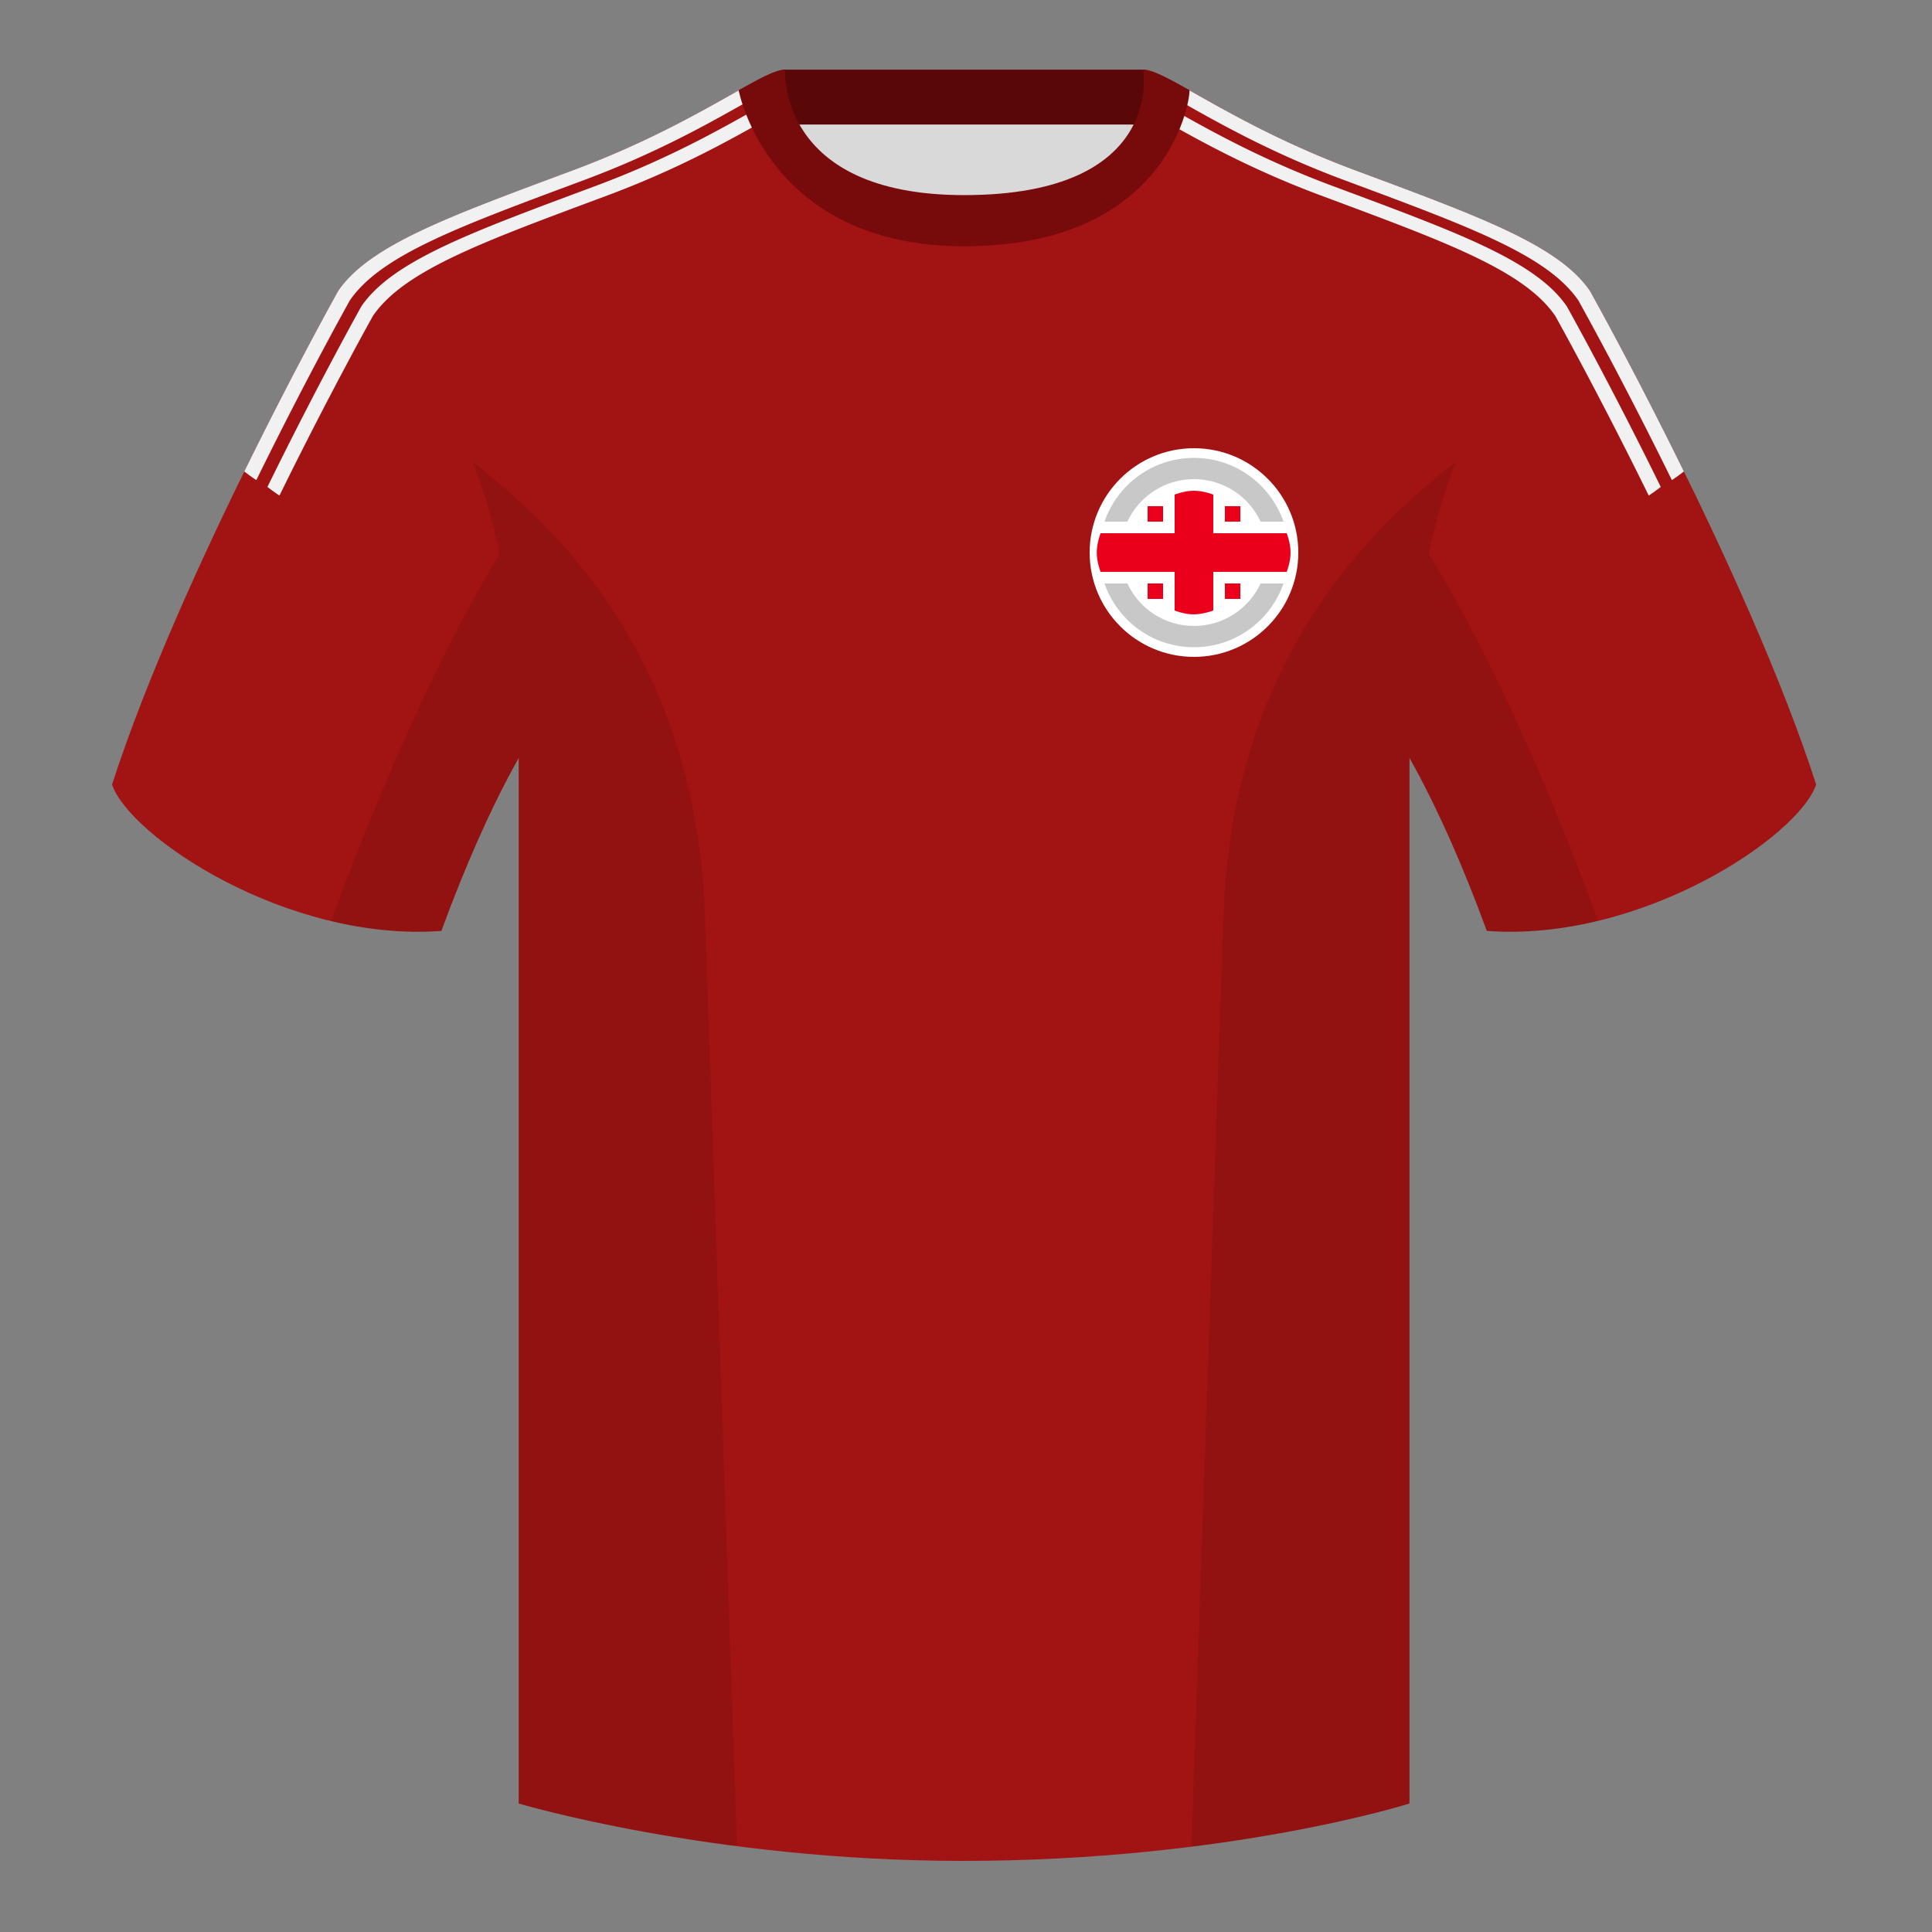 <?xml version="1.0" encoding="UTF-8"?><svg width="500" height="500" viewBox="0 0 500 500" fill="none" xmlns="http://www.w3.org/2000/svg"><rect x="0" y="0" width="500" height="500" fill="#808080" stroke="none"/><path fill-rule="evenodd" clip-rule="evenodd" d="M203.003 109.223h93.644V21.928h-93.644v87.295z" fill="#D9D9D9"/><path fill-rule="evenodd" clip-rule="evenodd" d="M202.864 32.228h93.458v-14.2h-93.458v14.2z" fill="#5A0707"/><path fill-rule="evenodd" clip-rule="evenodd" d="M87.547 75.258S46.785 148.059 29 203.029c4.445 13.375 45.208 40.86 85.232 37.885 13.34-36.4 24.46-52 24.46-52s2.963-95.085-51.145-113.656zm323.925 0s40.763 72.8 58.547 127.77c-4.445 13.375-45.207 40.86-85.232 37.885-13.34-36.4-24.46-52-24.46-52s-2.963-95.085 51.145-113.656z" fill="#A21313"/><path fill-rule="evenodd" clip-rule="evenodd" d="M249.511 57.703c-50.082 0-47.798-39.469-48.742-39.14-7.516 2.619-24.133 14.937-52.439 25.495-31.873 11.885-52.626 19.315-60.782 31.2 11.115 8.915 46.694 28.97 46.694 120.344v271.14s49.658 14.856 114.885 14.856c68.929 0 115.648-14.856 115.648-14.856v-271.14c0-91.375 35.58-111.43 46.7-120.344-8.157-11.885-28.91-19.315-60.783-31.2-28.36-10.577-44.982-22.919-52.478-25.509-.927-.32 4.178 39.154-48.703 39.154z" fill="#A21313"/><path fill-rule="evenodd" clip-rule="evenodd" d="M202.215 24.577l1.749 3.198c-9.027 4.859-24.145 14.369-46.657 22.766-31.873 11.885-52.626 19.315-60.781 31.202-.002-.001-11.079 19.784-24.205 46.512a52.882 52.882 0 01-3.11-2.238c13.178-26.854 24.322-46.757 24.322-46.757l.002.001c8.155-11.887 28.908-19.317 60.781-31.202 19.604-7.312 33.601-15.469 42.851-20.663a.899.899 0 01-.011-.05c1.876-1.054 3.56-1.988 5.058-2.768z" fill="#F1F1F1"/><path fill-rule="evenodd" clip-rule="evenodd" d="M192.449 26.847c-9.233 5.203-22.705 12.821-41.129 19.693-31.873 11.885-52.626 19.315-60.78 31.202-.002-.001-11.08 19.783-24.205 46.512a53.045 53.045 0 01-3.11-2.238C76.403 95.162 87.547 75.258 87.547 75.258c8.157-11.886 28.91-19.316 60.782-31.201 19.604-7.312 33.601-15.469 42.851-20.663-.007-.033-.01-.05-.01-.05l1.278 3.502zm106.644-1.04c.87.477 1.791.991 2.763 1.538 0 0-.003.017-.011.05 9.251 5.194 23.248 13.35 42.852 20.663 31.873 11.885 52.626 19.315 60.78 31.202.001-0.0.002-.001.002-.001 0 0 11.145 19.903 24.323 46.757a52.799 52.799 0 01-3.11 2.239c-13.126-26.729-24.203-46.513-24.203-46.513-.001 0-.001.001-.002.001-8.155-11.887-28.908-19.317-60.781-31.202-20.711-7.725-35.164-16.393-44.373-21.514l1.76-3.219z" fill="#F1F1F1"/><path fill-rule="evenodd" clip-rule="evenodd" d="M307.843 23.345s-.003.017-.011.05c9.25 5.194 23.247 13.35 42.851 20.663 31.873 11.885 52.626 19.315 60.781 31.202.002-.001 11.146 19.903 24.324 46.757a52.912 52.912 0 01-3.11 2.238c-13.125-26.729-24.203-46.512-24.203-46.512-8.156-11.886-28.909-19.316-60.782-31.201-18.28-6.819-31.685-14.371-40.912-19.571l1.062-3.625z" fill="#F1F1F1"/><path fill-rule="evenodd" clip-rule="evenodd" d="M307.852 23.345C302.08 20.105 298.124 18 295.844 18c0 0 5.882 32.495-46.335 32.495-48.521 0-46.336-32.495-46.336-32.495-2.279 0-6.235 2.105-12.002 5.345 0 0 7.368 40.38 58.403 40.38 51.478 0 58.278-35.895 58.278-40.38z" fill="#770B0B"/><path fill-rule="evenodd" clip-rule="evenodd" d="M413.584 238.323c-9.287 2.238-19.064 3.316-28.798 2.592-8.197-22.369-15.557-36.883-20.012-44.748v270.577s-21.102 6.71-55.867 11.111l-.544-.06c1.881-54.795 5.722-166.47 8.277-240.705 2.055-59.755 31.084-95.29 60.099-117.44-2.676 6.781-5.072 14.606-7 23.667 7.354 11.852 24.436 42.069 43.831 94.964.005.014.01.028.014.042zM190.717 477.795c-34.248-4.401-56.477-11.051-56.477-11.051V196.172c-4.456 7.867-11.813 22.379-20.009 44.743-9.633.716-19.309-.332-28.511-2.524a1.056 1.056 0 01.02-.096c19.377-52.848 36.305-83.066 43.61-94.944-1.929-9.075-4.328-16.912-7.007-23.701 29.015 22.15 58.044 57.685 60.099 117.44 2.555 74.235 6.396 185.91 8.277 240.705h-.002z" fill="#000" fill-opacity=".1"/><path fill-rule="evenodd" clip-rule="evenodd" d="M309 170c14.912 0 27-12.088 27-27s-12.088-27-27-27-27 12.088-27 27 12.088 27 27 27z" fill="#fff"/><path fill-rule="evenodd" clip-rule="evenodd" d="M284.836 138H333s1 2.5 1 5-1 5-1 5h-48.164s-1-2.5-1-5 1-5 1-5z" fill="#EB001C"/><path fill-rule="evenodd" clip-rule="evenodd" d="M304 128s2.5-1 5-1 5 1 5 1v30s-2.623 1-5.082 1c-2.459 0-4.918-1-4.918-1v-30z" fill="#EB001C"/><path fill-rule="evenodd" clip-rule="evenodd" d="M332.164 151h-5.925c-3.02 6.496-9.603 11-17.239 11-7.635 0-14.219-4.504-17.239-11h-5.925c3.316 9.603 12.434 16.5 23.164 16.5 10.73 0 19.848-6.897 23.164-16.5zM309 118.5c10.73 0 19.848 6.897 23.164 16.5h-5.925c-3.02-6.496-9.603-11-17.239-11-7.635 0-14.219 4.504-17.239 11h-5.925c3.316-9.603 12.434-16.5 23.164-16.5z" fill="#C8C8C8"/><path fill="#EB001C" d="M297 131h4v4h-4zm0 20h4v4h-4zm20-20h4v4h-4zm0 20h4v4h-4z"/></svg>